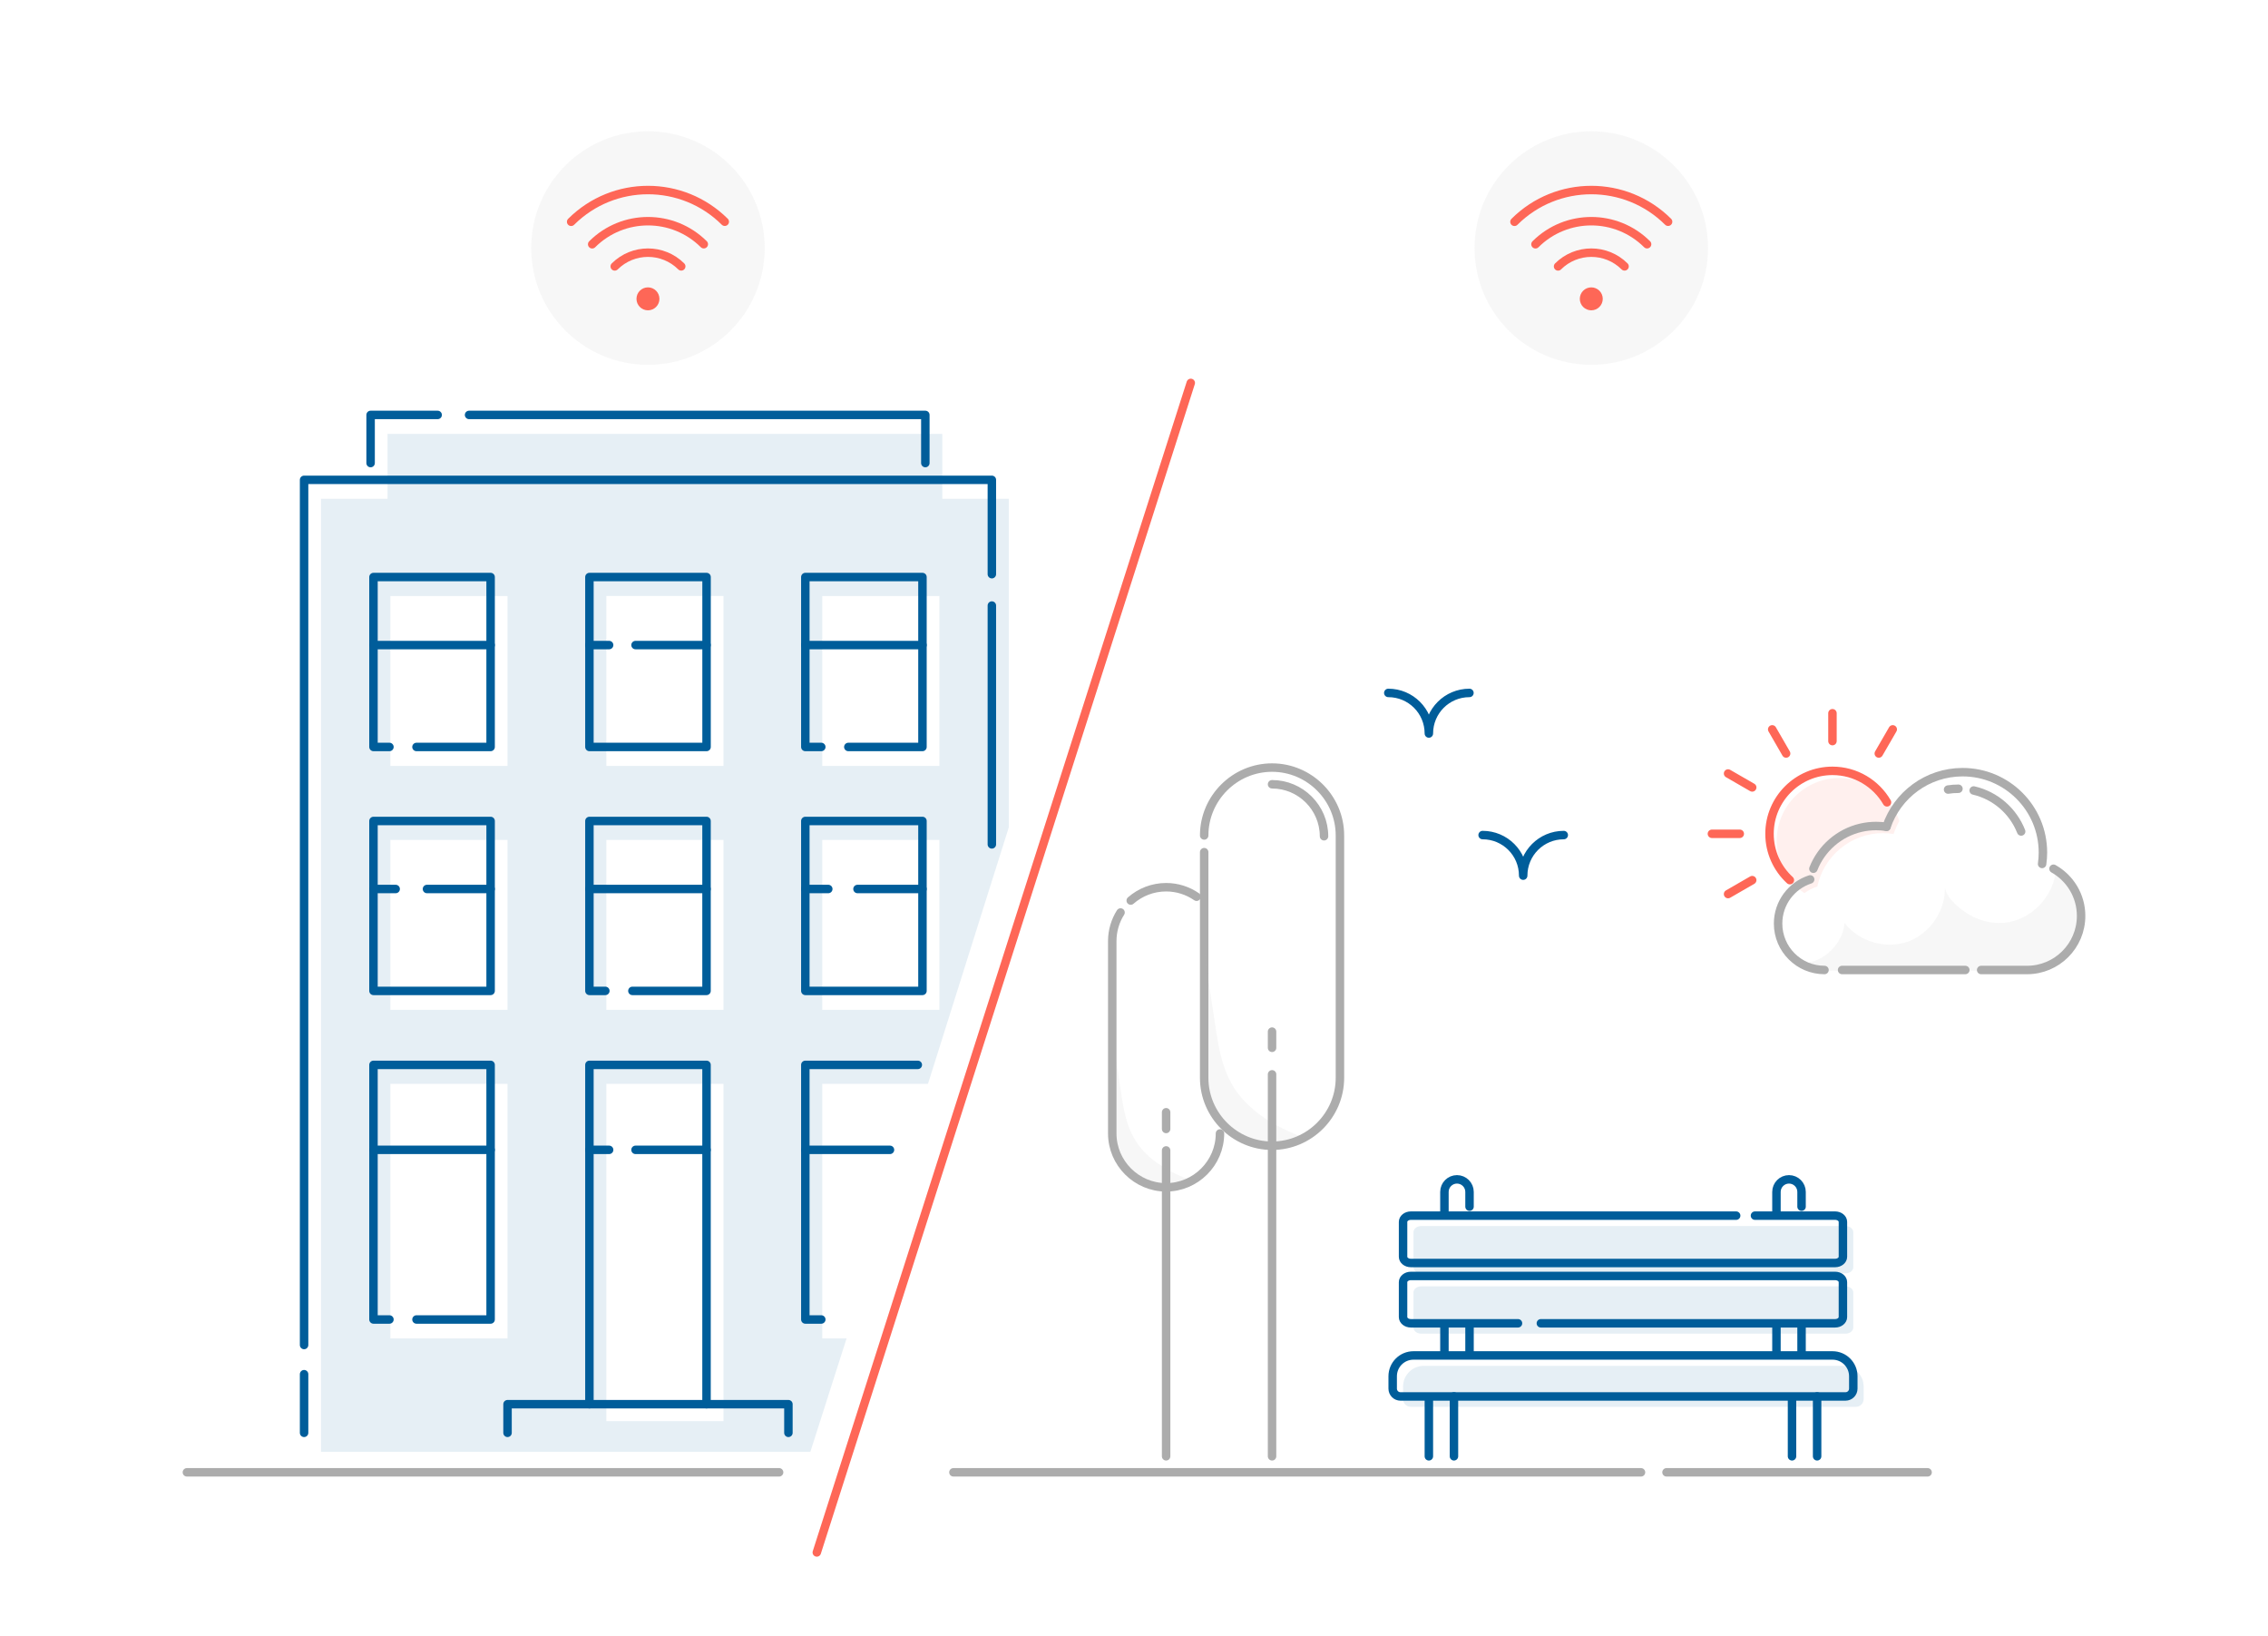 <svg xmlns="http://www.w3.org/2000/svg" id="Layer_1" data-name="Layer 1" viewBox="0 0 804.32 580"><defs><style>      .cls-1 {        fill: #acacac;      }      .cls-1, .cls-2, .cls-3 {        opacity: .1;      }      .cls-2, .cls-4 {        fill: #fe6757;      }      .cls-3 {        fill: #005d9a;      }      .cls-5 {        stroke: #acacac;      }      .cls-5, .cls-4, .cls-6, .cls-7 {        stroke-linecap: round;        stroke-linejoin: round;        stroke-width: 3px;      }      .cls-5, .cls-6, .cls-7 {        fill: none;      }      .cls-4, .cls-6 {        stroke: #fe6757;      }      .cls-7 {        stroke: #005d9a;      }    </style></defs><g><path class="cls-3" d="M300.23,474.58h-8.63v-90.28h37.5l28.66-90.95v-116.48h-23.59v-23.02H137.43v23.02h-23.59v337.9h173.54l12.85-40.19Zm-8.63-263.25h41.54v60.25h-41.54v-60.25Zm0,86.49h41.54v60.25h-41.54v-60.25Zm-111.61,176.76h-41.54v-90.28h41.54v90.28Zm0-116.51h-41.54v-60.25h41.54v60.25Zm0-86.49h-41.54v-60.25h41.54v60.25Zm76.58,232.3h-41.54v-119.58h41.54v119.58Zm0-145.82h-41.54v-60.25h41.54v60.25Zm0-86.49h-41.54v-60.25h41.54v60.25Z"></path><line class="cls-5" x1="276.3" y1="522.04" x2="66.28" y2="522.04"></line><g><g><g><polyline class="cls-7" points="138.11 264.85 132.45 264.85 132.45 204.6 173.99 204.6 173.99 264.85 147.7 264.85"></polyline><line class="cls-7" x1="132.45" y1="228.72" x2="173.99" y2="228.72"></line></g><g><rect class="cls-7" x="209.03" y="204.6" width="41.54" height="60.25"></rect><line class="cls-7" x1="225.38" y1="228.72" x2="250.56" y2="228.72"></line><line class="cls-7" x1="209.03" y1="228.72" x2="216.02" y2="228.72"></line></g><g><polyline class="cls-7" points="291.26 264.85 285.6 264.85 285.6 204.6 327.14 204.6 327.14 264.85 300.85 264.85"></polyline><line class="cls-7" x1="285.6" y1="228.72" x2="327.14" y2="228.72"></line></g></g><g><g><rect class="cls-7" x="132.45" y="291.09" width="41.54" height="60.25"></rect><line class="cls-7" x1="151.42" y1="315.21" x2="173.99" y2="315.21"></line><line class="cls-7" x1="132.45" y1="315.21" x2="140.32" y2="315.21"></line></g><g><polyline class="cls-7" points="214.68 351.34 209.03 351.34 209.03 291.09 250.56 291.09 250.56 351.34 224.27 351.34"></polyline><line class="cls-7" x1="209.03" y1="315.21" x2="250.56" y2="315.21"></line></g><g><rect class="cls-7" x="285.6" y="291.09" width="41.54" height="60.25"></rect><line class="cls-7" x1="304.1" y1="315.21" x2="327.14" y2="315.21"></line><line class="cls-7" x1="285.6" y1="315.21" x2="293.74" y2="315.21"></line></g></g><g><g><polyline class="cls-7" points="138.11 467.85 132.45 467.85 132.45 377.57 173.99 377.57 173.99 467.85 147.7 467.85"></polyline><line class="cls-7" x1="132.45" y1="407.7" x2="173.99" y2="407.7"></line></g><g><polyline class="cls-7" points="209.03 497.88 209.03 377.57 250.56 377.57 250.56 497.88"></polyline><line class="cls-7" x1="225.38" y1="407.7" x2="250.56" y2="407.7"></line><line class="cls-7" x1="209.03" y1="407.7" x2="216.02" y2="407.7"></line></g><g><polyline class="cls-7" points="291.26 467.85 285.6 467.85 285.6 377.57 325.49 377.57"></polyline><line class="cls-7" x1="285.6" y1="407.7" x2="315.62" y2="407.7"></line></g></g><polyline class="cls-7" points="279.6 508.04 279.6 497.88 179.99 497.88 179.99 508.04"></polyline><g><line class="cls-7" x1="351.75" y1="214.71" x2="351.75" y2="299.39"></line><polyline class="cls-7" points="107.84 476.9 107.84 170.14 351.75 170.14 351.75 203.59"></polyline><line class="cls-7" x1="107.84" y1="508.04" x2="107.84" y2="487.25"></line><polyline class="cls-7" points="166.35 147.12 328.16 147.12 328.16 164.19"></polyline><polyline class="cls-7" points="131.43 164.19 131.43 147.12 155.21 147.12"></polyline></g></g></g><g><g><line class="cls-5" x1="413.55" y1="516.36" x2="413.55" y2="407.9"></line><line class="cls-5" x1="591.01" y1="522.04" x2="683.6" y2="522.04"></line><line class="cls-5" x1="338.12" y1="522.04" x2="581.96" y2="522.04"></line><path class="cls-5" d="M427.05,296.23c0-13.24,10.83-24.07,24.07-24.07h0c13.24,0,24.07,10.83,24.07,24.07v85.94c0,13.24-10.83,24.07-24.07,24.07h0c-13.24,0-24.07-10.83-24.07-24.07v-80.02"></path><path class="cls-1" d="M430.16,358.16c1.69,10.68,2.53,21.94,9.71,30.6,5.8,6.99,14.13,11.49,22.58,14.62-3.38,1.82-7.24,2.86-11.33,2.86h0c-13.24,0-24.07-10.83-24.07-24.07v-45.8c.95,7.27,1.96,14.54,3.1,21.8Z"></path><path class="cls-1" d="M396.89,382.92c1.33,8.4,1.99,17.26,7.64,24.06,4.56,5.5,11.11,9.04,17.76,11.5-2.66,1.43-5.7,2.25-8.91,2.25h0c-10.41,0-18.93-8.52-18.93-18.93v-36.02c.74,5.72,1.54,11.44,2.44,17.14Z"></path><path class="cls-5" d="M451.12,278.08h0c10.14,0,18.43,8.3,18.43,18.43"></path><line class="cls-5" x1="451.12" y1="371.52" x2="451.12" y2="365.78"></line><line class="cls-5" x1="451.12" y1="516.36" x2="451.12" y2="380.93"></line><path class="cls-5" d="M397.39,323.54c-1.86,2.94-2.94,6.43-2.94,10.15v68.2c0,10.5,8.59,19.1,19.1,19.1h0c10.5,0,19.1-8.59,19.1-19.1"></path><path class="cls-5" d="M424.35,317.95c-3.08-2.12-6.8-3.37-10.8-3.37h0c-4.79,0-9.19,1.79-12.55,4.73"></path><line class="cls-5" x1="413.55" y1="400.3" x2="413.55" y2="394.37"></line><g><path class="cls-1" d="M645.65,339.78c-2.07,1.12-4.38,1.79-6.76,1.84,.65-.01,2.89,2.03,3.84,2.31,1.52,.44,2.96,.27,4.51,.22,1.93-.06,3.86,0,5.79,0h65.59c10.59,0,19.18-8.59,19.18-19.18,0-6.96-3.48-12.5-8.68-16.8-.59,8.96-7.75,17.07-16.56,18.76-4.67,.9-9.59-.05-13.73-2.34-3.24-1.78-8.55-5.97-9.1-9.92,.22,8.31-5.34,16.44-13.18,19.22-7.85,2.79-17.35-.03-22.4-6.66-.43,5.27-3.89,10.03-8.51,12.53Z"></path><path class="cls-2" d="M667.87,295.41c1.25,0,2.48,.1,3.68,.28,.54-1.6,1.22-3.13,2.02-4.59-2.96-8.86-11.32-15.26-21.18-15.26-12.33,0-22.32,10-22.32,22.32,0,7.7,3.9,14.5,9.84,18.51,1.38-1,2.92-1.8,4.58-2.33,2.29-10.82,11.88-18.94,23.38-18.94Z"></path><path class="cls-5" d="M702.59,343.93h16.27c10.59,0,19.18-8.59,19.18-19.18,0-7.18-3.95-13.44-9.79-16.72"></path><path class="cls-5" d="M653.27,343.93h43.71"></path><path class="cls-5" d="M641.95,311.81c-6.6,2.14-11.37,8.34-11.37,15.66,0,9.09,7.37,16.46,16.46,16.46"></path><path class="cls-5" d="M669.02,293.16c-1.2-.19-2.43-.28-3.68-.28-1.86,0-3.66,.21-5.4,.61-7.71,1.78-13.99,7.29-16.84,14.54"></path><path class="cls-5" d="M699.94,280.28c7.71,1.78,13.99,7.29,16.84,14.54"></path><path class="cls-5" d="M690.86,279.95c1.2-.19,2.43-.28,3.68-.28"></path><path class="cls-5" d="M724.21,306.33c.19-1.32,.29-2.68,.29-4.05,0-15.74-12.76-28.49-28.49-28.49-12.55,0-23.19,8.11-26.99,19.38"></path><path class="cls-6" d="M634.75,312.07c-4.44-4.08-7.21-9.93-7.21-16.43,0-12.33,10-22.32,22.32-22.32,8.26,0,15.48,4.49,19.34,11.16"></path><line class="cls-6" x1="649.86" y1="252.89" x2="649.86" y2="262.77"></line><line class="cls-6" x1="616.99" y1="295.64" x2="607.11" y2="295.64"></line><line class="cls-6" x1="628.49" y1="258.61" x2="633.43" y2="267.17"></line><line class="cls-6" x1="671.24" y1="258.61" x2="666.29" y2="267.17"></line><line class="cls-6" x1="612.84" y1="274.26" x2="621.4" y2="279.2"></line><line class="cls-6" x1="621.4" y1="312.07" x2="612.84" y2="317.01"></line></g></g><path class="cls-7" d="M492.34,245.69c7.95,0,14.39,6.43,14.39,14.39,0-7.95,6.43-14.39,14.39-14.39"></path><path class="cls-7" d="M525.79,296.09c7.95,0,14.39,6.43,14.39,14.39,0-7.95,6.43-14.39,14.39-14.39"></path><g><path class="cls-3" d="M626.06,434.71h28.43c1.52,0,2.76,.99,2.76,2.21v12.37c0,1.22-1.24,2.21-2.76,2.21h-150.47c-1.52,0-2.76-.99-2.76-2.21v-12.37c0-1.22,1.24-2.21,2.76-2.21h115.37"></path><path class="cls-3" d="M504.95,484.28h148.61c4.07,0,7.37,3.3,7.37,7.37v4.41c0,1.52-1.24,2.76-2.76,2.76h-157.83c-1.52,0-2.76-1.24-2.76-2.76v-4.41c0-4.07,3.3-7.37,7.37-7.37Z"></path><path class="cls-3" d="M542.02,472.88h-38c-1.52,0-2.76-.99-2.76-2.21v-12.37c0-1.22,1.24-2.21,2.76-2.21h150.47c1.52,0,2.76,.99,2.76,2.21v12.37c0,1.22-1.24,2.21-2.76,2.21h-104.36"></path><path class="cls-7" d="M622.38,431.03h28.43c1.52,0,2.76,.99,2.76,2.21v12.37c0,1.22-1.24,2.21-2.76,2.21h-150.47c-1.52,0-2.76-.99-2.76-2.21v-12.37c0-1.22,1.24-2.21,2.76-2.21h115.37"></path><path class="cls-7" d="M501.27,480.6h148.61c4.07,0,7.37,3.3,7.37,7.37v4.41c0,1.52-1.24,2.76-2.76,2.76h-157.83c-1.52,0-2.76-1.24-2.76-2.76v-4.41c0-4.07,3.3-7.37,7.37-7.37Z"></path><path class="cls-7" d="M538.34,469.2h-38c-1.52,0-2.76-.99-2.76-2.21v-12.37c0-1.22,1.24-2.21,2.76-2.21h150.47c1.52,0,2.76,.99,2.76,2.21v12.37c0,1.22-1.24,2.21-2.76,2.21h-104.36"></path><g><g><line class="cls-7" x1="515.63" y1="495.12" x2="515.63" y2="516.36"></line><line class="cls-7" x1="521.15" y1="470.2" x2="521.15" y2="479.99"></line><path class="cls-7" d="M512.25,430.82v-8.21c0-2.45,2-4.45,4.45-4.45h0c2.45,0,4.45,2,4.45,4.45v5.23"></path><line class="cls-7" x1="512.25" y1="479.99" x2="512.25" y2="470.71"></line><line class="cls-7" x1="506.73" y1="516.36" x2="506.73" y2="495.86"></line></g><g><line class="cls-7" x1="644.42" y1="495.12" x2="644.42" y2="516.36"></line><line class="cls-7" x1="638.9" y1="470.2" x2="638.9" y2="479.99"></line><path class="cls-7" d="M630,430.82v-8.21c0-2.45,2-4.45,4.45-4.45h0c2.45,0,4.45,2,4.45,4.45v5.23"></path><line class="cls-7" x1="630" y1="479.99" x2="630" y2="470.71"></line><line class="cls-7" x1="635.52" y1="516.36" x2="635.52" y2="495.86"></line></g></g></g></g><line class="cls-6" x1="422.29" y1="135.77" x2="289.67" y2="550.45"></line><g><circle class="cls-1" cx="564.33" cy="87.95" r="41.4"></circle><g><g><path class="cls-6" d="M537.09,78.64h0c15.06-15,39.41-15.01,54.48-.02h0"></path><path class="cls-6" d="M544.54,86.61h0c10.94-10.9,28.63-10.91,39.58-.02h0"></path><path class="cls-6" d="M552.55,94.46h0c6.52-6.49,17.05-6.5,23.58-.01h0"></path></g><circle class="cls-4" cx="564.33" cy="105.96" r="2.57"></circle></g></g><g><circle class="cls-1" cx="229.79" cy="87.95" r="41.4"></circle><g><g><path class="cls-6" d="M202.55,78.64h0c15.06-15,39.41-15.01,54.48-.02h0"></path><path class="cls-6" d="M210.01,86.61h0c10.94-10.9,28.63-10.91,39.58-.02h0"></path><path class="cls-6" d="M218.01,94.46h0c6.52-6.49,17.05-6.5,23.58-.01h0"></path></g><circle class="cls-4" cx="229.79" cy="105.96" r="2.57"></circle></g></g></svg>